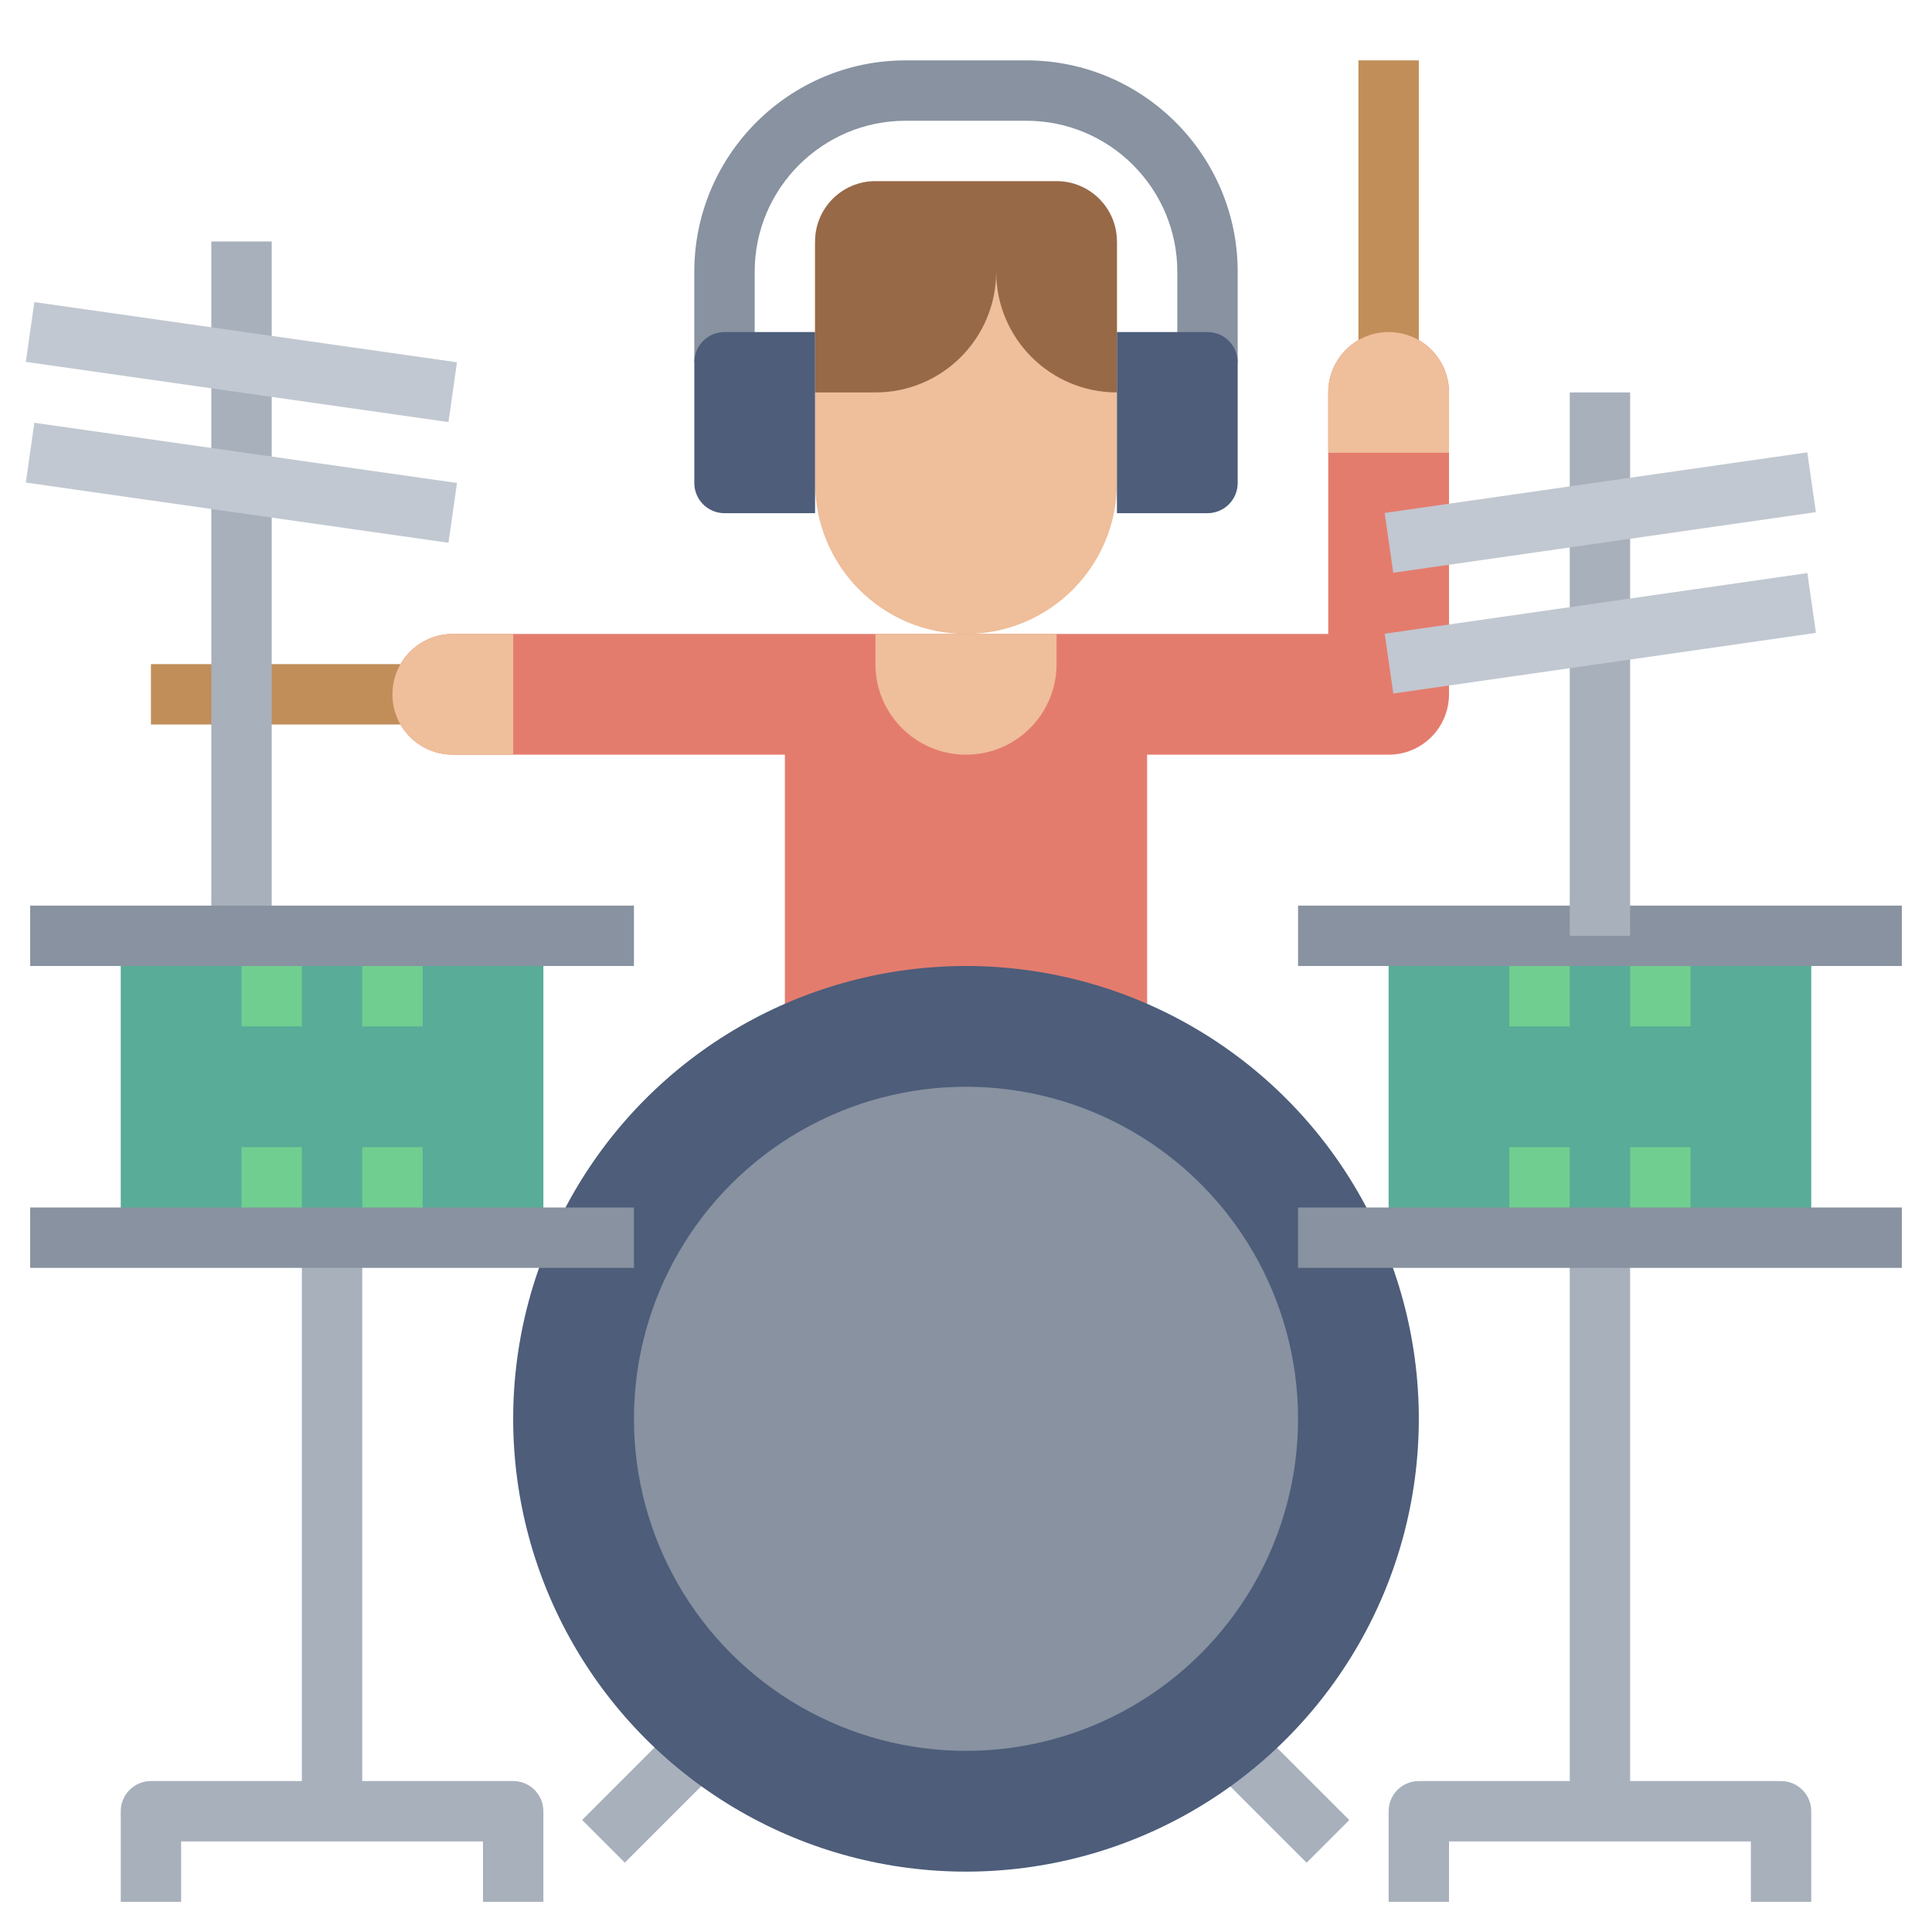 <?xml version="1.0" encoding="UTF-8"?>
<svg xmlns="http://www.w3.org/2000/svg" id="Layer_3" height="512" viewBox="0 0 64 64" width="512">
  <g>
    <g>
      <path d="m41 12h-2v-3c0-2.757-2.243-5-5-5h-4c-2.757 0-5 2.243-5 5v3h-2v-3c0-3.859 3.14-7 7-7h4c3.86 0 7 3.141 7 7z" fill="#8892a0"></path>
    </g>
    <g>
      <path d="m41.5 57.379h2v4.243h-2z" fill="#a8b0bc" transform="matrix(.707 -.707 .707 .707 -29.625 47.479)"></path>
    </g>
    <g>
      <path d="m19.379 58.5h4.243v2h-4.243z" fill="#a8b0bc" transform="matrix(.707 -.707 .707 .707 -35.776 32.63)"></path>
    </g>
    <g>
      <path d="m52 41h2v19h-2z" fill="#a8b0bc"></path>
    </g>
    <g>
      <path d="m60 63h-2v-2h-10v2h-2v-3c0-.553.448-1 1-1h12c.552 0 1 .447 1 1z" fill="#a8b0bc"></path>
    </g>
    <g>
      <path d="m10 41h2v19h-2z" fill="#a8b0bc"></path>
    </g>
    <g>
      <path d="m18 63h-2v-2h-10v2h-2v-3c0-.553.448-1 1-1h12c.552 0 1 .447 1 1z" fill="#a8b0bc"></path>
    </g>
    <path d="m46 31h14v10h-14z" fill="#59ac98"></path>
    <path d="m4 31h14v10h-14z" fill="#59ac98"></path>
    <g>
      <path d="m50 31h2v3h-2z" fill="#70ce90"></path>
    </g>
    <g>
      <path d="m54 31h2v3h-2z" fill="#70ce90"></path>
    </g>
    <g>
      <path d="m50 38h2v3h-2z" fill="#70ce90"></path>
    </g>
    <g>
      <path d="m54 38h2v3h-2z" fill="#70ce90"></path>
    </g>
    <g>
      <path d="m12 31h2v3h-2z" fill="#70ce90"></path>
    </g>
    <g>
      <path d="m8 31h2v3h-2z" fill="#70ce90"></path>
    </g>
    <g>
      <path d="m12 38h2v3h-2z" fill="#70ce90"></path>
    </g>
    <g>
      <path d="m8 38h2v3h-2z" fill="#70ce90"></path>
    </g>
    <g>
      <path d="m45 2h2v10h-2z" fill="#c18e59"></path>
    </g>
    <g>
      <path d="m5 22h9v2h-9z" fill="#c18e59"></path>
    </g>
    <g>
      <path d="m7 8h2v23h-2z" fill="#a8b0bc"></path>
    </g>
    <path d="m26 36v-11h-11c-1.105 0-2-.895-2-2 0-1.105.895-2 2-2h14 6 9v-8c0-1.105.895-2 2-2 1.105 0 2 .895 2 2v10c0 1.105-.895 2-2 2h-8v11" fill="#e47c6e"></path>
    <circle cx="32" cy="47" fill="#4d5d7a" r="15"></circle>
    <circle cx="32" cy="47" fill="#8892a0" r="11"></circle>
    <g fill="#efbe9a">
      <path d="m46 11c-1.105 0-2 .895-2 2v2h4v-2c0-1.105-.895-2-2-2z"></path>
      <path d="m17 25h-2c-1.105 0-2-.895-2-2 0-1.105.895-2 2-2h2z"></path>
      <path d="m37 8v8c0 2.761-2.239 5-5 5-2.761 0-5-2.239-5-5v-8"></path>
    </g>
    <path d="m33 9c0 2.209-1.791 4-4 4h-2v-5c0-1.105.895-2 2-2h6c1.105 0 2 .895 2 2v5c-2.209 0-4-1.791-4-4z" fill="#976947"></path>
    <path d="m29 21v1c0 1.657 1.343 3 3 3 1.657 0 3-1.343 3-3v-1" fill="#efbe9a"></path>
    <path d="m27 11h-3c-.552 0-1 .448-1 1v4c0 .552.448 1 1 1h3" fill="#4d5d7a"></path>
    <path d="m37 11h3c.552 0 1 .448 1 1v4c0 .552-.448 1-1 1h-3" fill="#4d5d7a"></path>
    <g>
      <path d="m43 30h20v2h-20z" fill="#8892a0"></path>
    </g>
    <g>
      <path d="m43 40h20v2h-20z" fill="#8892a0"></path>
    </g>
    <g>
      <path d="m1 30h20v2h-20z" fill="#8892a0"></path>
    </g>
    <g>
      <path d="m1 40h20v2h-20z" fill="#8892a0"></path>
    </g>
    <g>
      <path d="m7 8.929h2.001v14.142h-2.001z" fill="#c1c8d1" transform="matrix(.141 -.99 .99 .141 -8.971 21.657)"></path>
    </g>
    <g>
      <path d="m7 4.929h2.001v14.142h-2.001z" fill="#c1c8d1" transform="matrix(.141 -.99 .99 .141 -5.011 18.223)"></path>
    </g>
    <g>
      <path d="m52 13h2v18h-2z" fill="#a8b0bc"></path>
    </g>
    <g>
      <path d="m45.929 20h14.142v2.001h-14.142z" fill="#c1c8d1" transform="matrix(.99 -.142 .142 .99 -2.439 7.714)"></path>
    </g>
    <g>
      <path d="m45.929 16h14.142v2.001h-14.142z" fill="#c1c8d1" transform="matrix(.99 -.142 .142 .99 -1.873 7.674)"></path>
    </g>
  </g>
</svg>
